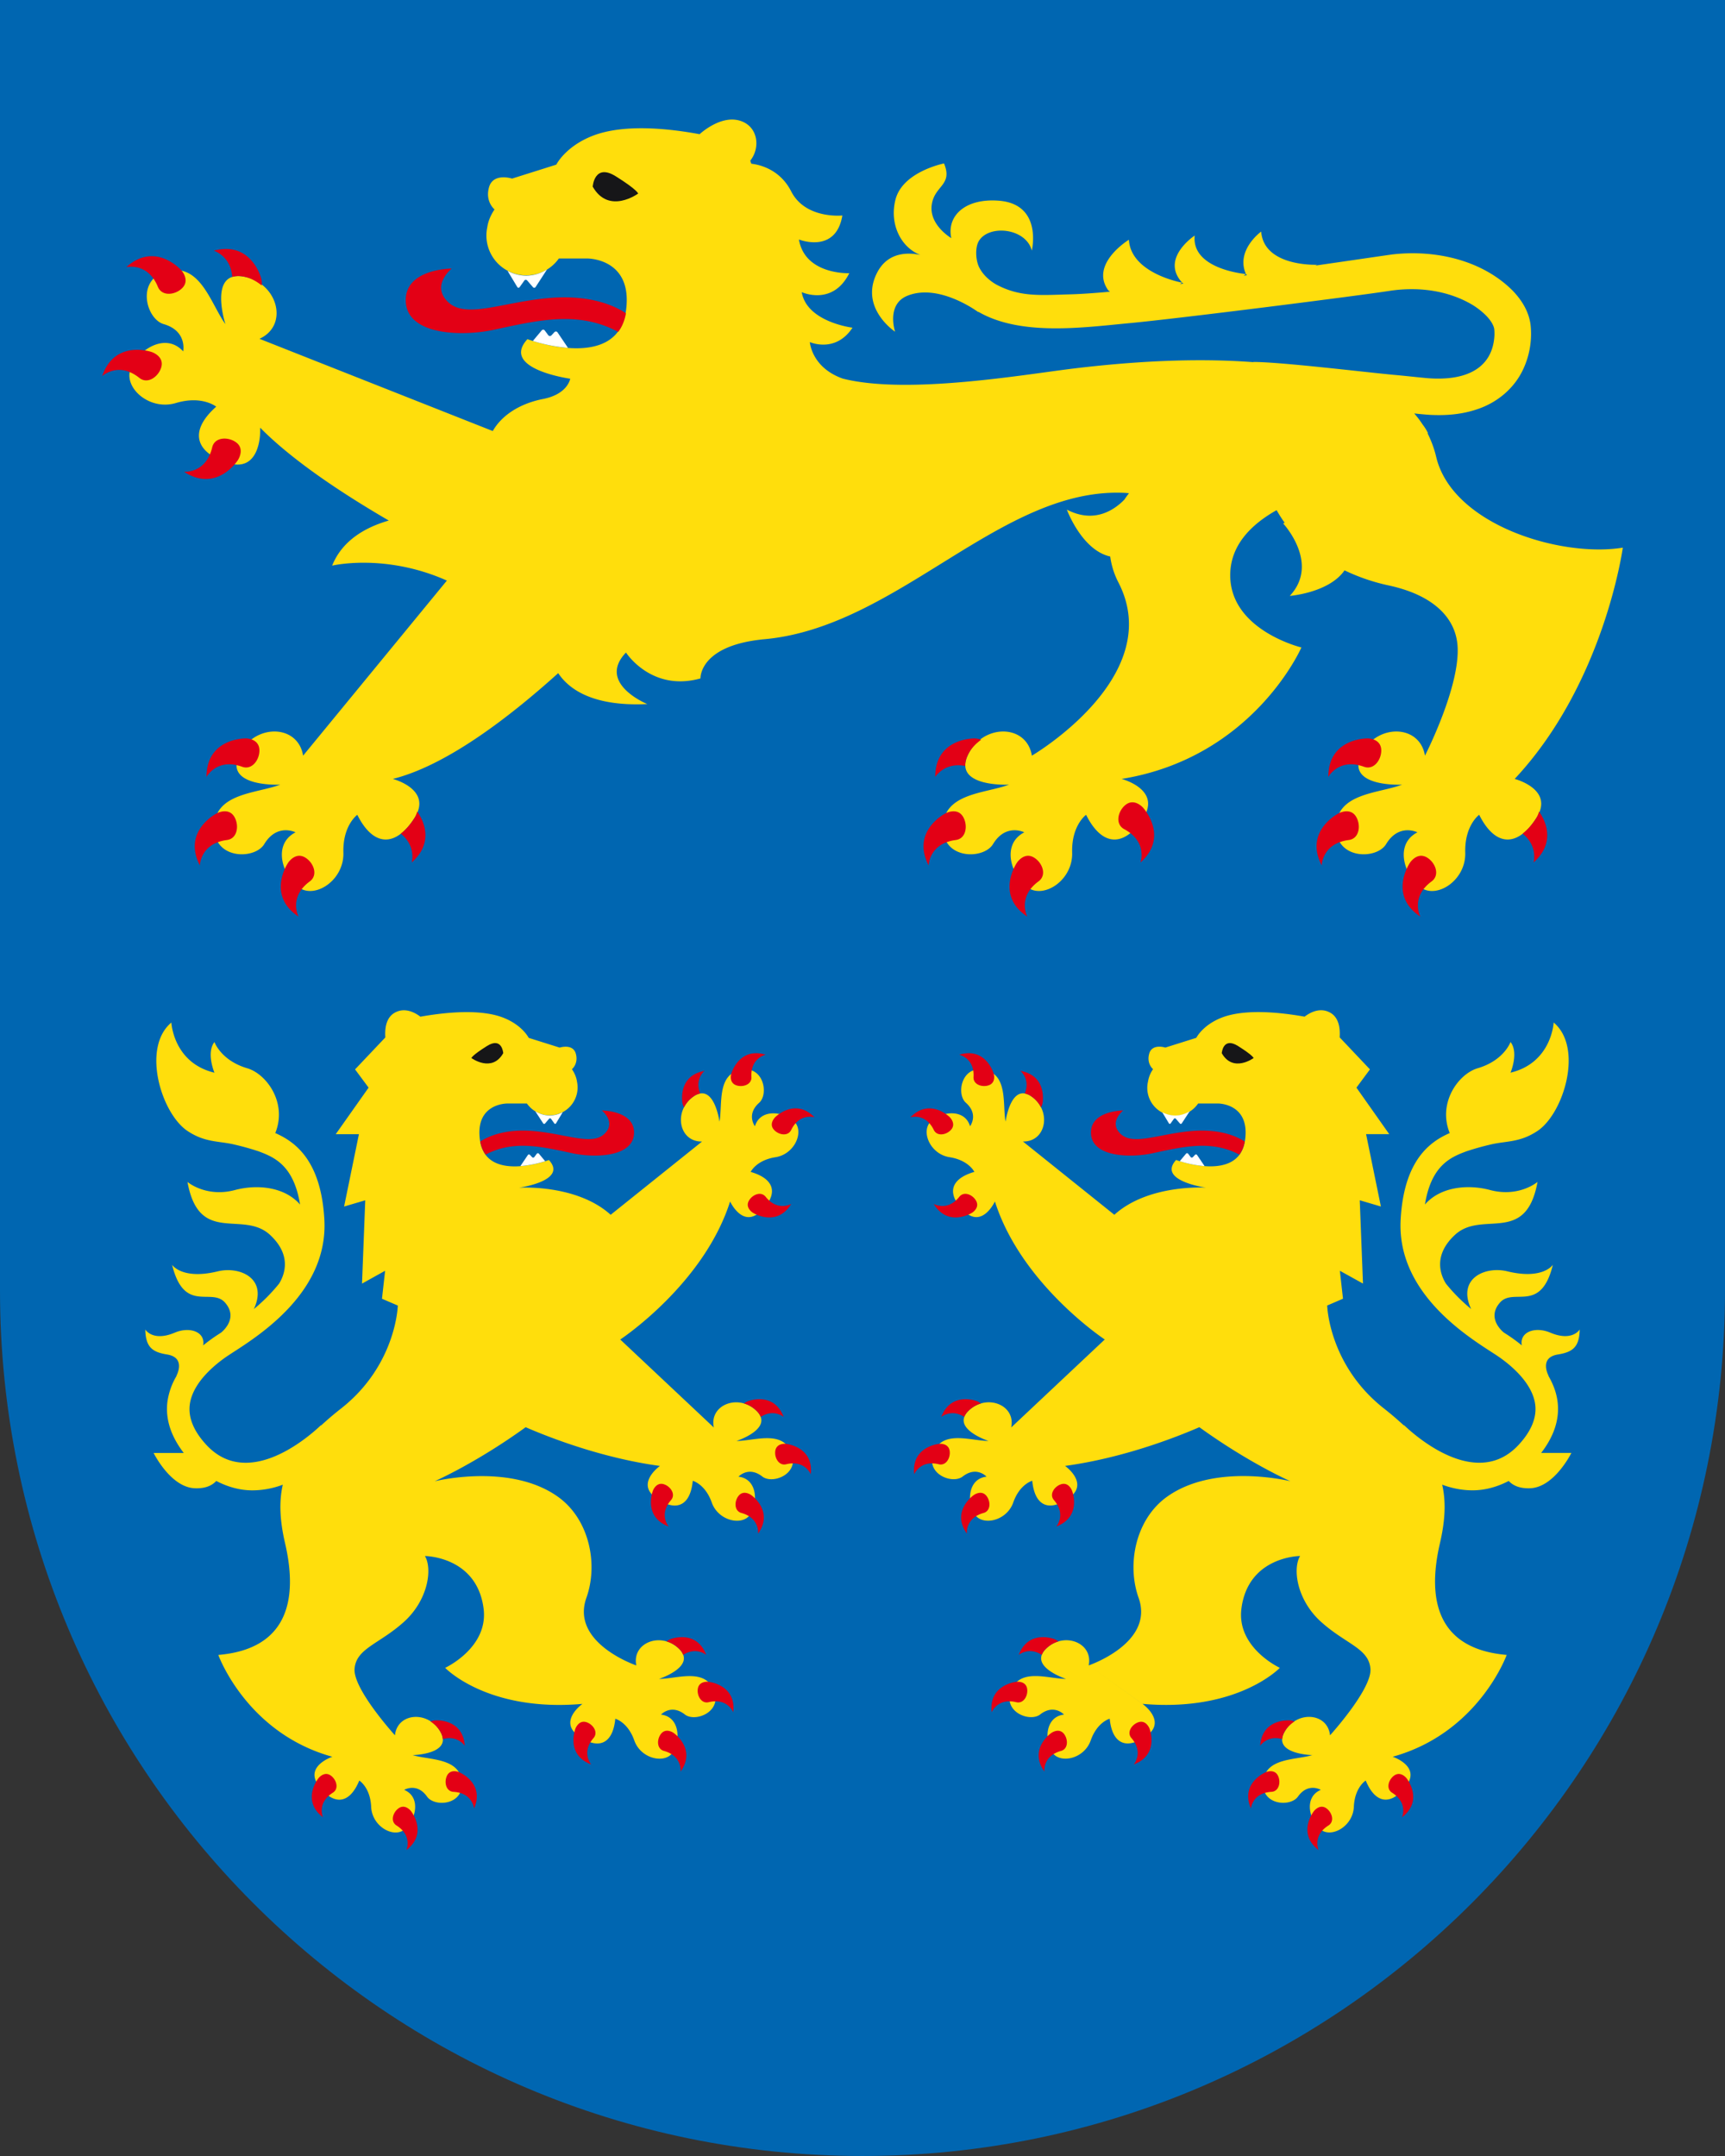 <svg xmlns="http://www.w3.org/2000/svg" xml:space="preserve" style="enable-background:new 0 0 56.693 70.866" viewBox="0 0 56.693 70.866"><rect x="0" y="0" width="56.693" height="70.866" fill="#333333" stroke="none"/><path d="M56.693 0H0v42.421c0 15.71 12.691 28.445 28.346 28.445s28.347-12.735 28.347-28.445V0z" style="fill:#0066b1"/><path d="M4.283 12.15c.203-.608 1.136-1.262 1.737-.601 0 0 .141-.67-.641-.896-.587-.17-.933-1.498.14-1.746s1.411 1.085 1.889 1.747c0 0-.565-1.75.576-1.566 1.14.185 1.528 1.603.543 2.048l7.668 3.032c.31-.546.932-.913 1.65-1.053.82-.159.895-.667.895-.667s-2.308-.318-1.406-1.3c0 0 2.947 1.102 3.237-.921.25-1.748-1.274-1.731-1.274-1.731h-.93a1.31 1.31 0 0 1-2.352-1.028c.026-.177.096-.372.238-.584 0 0-.318-.258-.179-.736.14-.477.756-.278.756-.278l1.453-.458s.291-.59 1.18-.942c1.004-.398 2.452-.258 3.53-.059 0 0 .675-.634 1.314-.447.614.18.691.893.35 1.318l.035.099c.258.03.936.174 1.311.91.469.92 1.681.792 1.681.792-.212 1.275-1.427.789-1.427.789.198 1.169 1.655 1.108 1.655 1.108-.547 1.093-1.563.622-1.563.622.166.986 1.669 1.169 1.669 1.169-.562.85-1.402.473-1.402.473s.053.837 1.084 1.201c2.135.539 6.007-.143 7.599-.334 2.437-.293 4.358-.323 5.892-.207.002 0-.003-.007 0-.007.918 0 3.74.345 4.65.427.319.028.714.073 1.03.102l.094.008.091.005c.116.006.247.008.363.002.915-.034 1.645-.428 1.697-1.421.001-.075.001-.15-.01-.224-.03-.14-.14-.294-.255-.413a2.383 2.383 0 0 0-.523-.4c-.793-.447-1.736-.558-2.636-.426-1.01.16-6.96.914-8.575 1.065-1.521.143-3.569.432-4.96-.372l-.007.008s-1.292-.966-2.337-.533c-.693.288-.396 1.178-.396 1.178s-1.18-.78-.594-1.933c.36-.71 1.053-.67 1.424-.59-.637-.247-1.025-1.013-.815-1.825.238-.916 1.594-1.183 1.594-1.183.3.729-.326.721-.406 1.376-.08.656.645 1.079.645 1.079-.157-.712.436-1.318 1.564-1.23 1.448.114 1.082 1.638 1.082 1.638-.192-.736-1.4-.866-1.738-.318-.128.208-.113.628.009.872.199.396.608.588.608.588.771.393 1.421.323 2.415.297.339-.01.778-.041 1.273-.086-.017-.02-.042-.027-.058-.05-.612-.867.681-1.658.681-1.658.068 1.115 1.753 1.411 1.753 1.411l-.076.044.117-.014c-.013-.013-.029-.016-.041-.03-.734-.797.41-1.548.41-1.548-.114 1.115 1.683 1.264 1.683 1.264l-.074.054.11-.015c-.009-.016-.028-.021-.036-.04-.343-.785.502-1.394.502-1.394.091 1.166 1.835 1.09 1.835 1.09l-.052.027c1.022-.147 1.915-.279 2.51-.364 1.393-.166 2.95.165 3.972 1.188.293.304.537.685.59 1.136a2.743 2.743 0 0 1-.252 1.465c-.293.62-.85 1.079-1.496 1.295-.513.176-1.034.214-1.56.187-.167-.01-.342-.028-.517-.046.097.11.188.227.268.352.138.18.184.296.184.296l-.012.006c.115.234.213.483.28.766.524 2.241 4.1 3.324 6.135 2.991 0 0-.604 4.451-3.554 7.602 0 0 1.314.336.717 1.278-.596.941-1.335.995-1.883-.1 0 0-.483.348-.458 1.245.026.897-.907 1.512-1.44 1.16-.534-.353-.923-1.42-.132-1.828 0 0-.609-.308-1.028.386-.314.522-1.682.512-1.644-.585s1.407-1.078 2.168-1.368c0 0-1.83.093-1.358-.957.471-1.05 1.936-1.058 2.11.004 0 0 1.18-2.304 1.069-3.636-.077-.92-.822-1.655-2.283-1.964a6.446 6.446 0 0 1-1.429-.491c-.511.74-1.8.84-1.8.84 1.004-1.071-.217-2.381-.217-2.381l.049-.024c-.099-.133-.182-.273-.266-.413-.85.48-1.517 1.16-1.523 2.126-.011 1.82 2.339 2.387 2.339 2.387s-1.577 3.622-5.91 4.321c0 0 1.313.336.717 1.277-.597.942-1.336.996-1.883-.098 0 0-.484.347-.458 1.244.025.897-.907 1.512-1.441 1.16-.533-.353-.923-1.42-.132-1.828 0 0-.608-.308-1.027.386-.315.522-1.683.512-1.645-.585s1.408-1.078 2.169-1.368c0 0-1.83.093-1.359-.957.472-1.05 1.937-1.058 2.111.004 0 0 4.443-2.6 2.843-5.696a2.604 2.604 0 0 1-.268-.85c-.936-.206-1.425-1.541-1.425-1.541.906.471 1.565.004 1.888-.326.048-.073.1-.143.154-.213l-.113-.01c-4.11-.223-7.503 4.469-11.955 4.816-.006 0-.009.003-.015.003-2.053.225-2 1.278-2 1.278-1.614.453-2.449-.851-2.449-.851-.97 1.014.7 1.694.7 1.694-1.811.089-2.59-.507-2.927-1.016-1.708 1.54-3.723 3.049-5.437 3.477 0 0 1.314.336.717 1.277-.596.942-1.335.996-1.883-.098 0 0-.483.347-.457 1.244.025.897-.908 1.512-1.441 1.16-.534-.353-.923-1.42-.132-1.828 0 0-.608-.308-1.027.386-.315.522-1.683.512-1.645-.585s1.408-1.078 2.169-1.368c0 0-1.83.093-1.36-.957.472-1.05 1.938-1.058 2.112.004l4.725-5.755c-2.038-.907-3.771-.491-3.771-.491.338-.843 1.116-1.267 1.862-1.482-1.581-.92-3.18-1.99-4.228-3.052v.133s.016 1.36-1.051 1.027-1.312-1.036-.393-1.851c0 0-.462-.378-1.325-.12-.864.257-1.701-.488-1.498-1.097zM51.918 43.7c-.013.567-.218.74-.712.82-.647.103-.308.706-.308.706l-.013-.01c.153.263.269.551.307.87.067.571-.124 1.13-.54 1.67h.992s-.554 1.13-1.354 1.162c-.371.014-.582-.107-.705-.24-.404.21-.808.308-1.187.308-.364 0-.704-.075-1-.186.129.562.099 1.18-.074 1.926-.446 1.922-.037 3.48 2.194 3.67 0 0-.921 2.565-3.748 3.347l.006.002s.92.306.446.947c-.474.64-1.003.64-1.337-.167 0 0-.362.223-.39.863-.028.64-.724 1.03-1.086.752-.362-.278-.585-1.058 0-1.309 0 0-.418-.25-.752.223-.251.355-1.226.279-1.142-.501s1.058-.697 1.615-.864c0 0-1.309-.028-.919-.752.388-.72 1.422-.654 1.501.102.05-.056 1.383-1.535 1.328-2.19-.055-.67-.807-.808-1.615-1.533-.808-.723-.947-1.753-.697-2.171-.067 0-1.71.04-1.928 1.726-.167 1.29 1.262 1.95 1.262 1.95s-1.385 1.459-4.512 1.184l-1.77-1.264 1.77 1.265s.79.56.152 1.035-1.146.322-1.231-.548c0 0-.411.108-.624.713-.212.605-.992.776-1.258.405s-.252-1.183.38-1.253c0 0-.327-.361-.784-.005-.343.267-1.254-.089-.947-.811.306-.722 1.214-.36 1.796-.358 0 0-1.245-.406-.661-.986.583-.58 1.562-.21 1.407.543 0 0 2.171-.735 1.64-2.223-.393-1.104-.1-2.582.936-3.322 1.499-1.07 3.795-.57 4.052-.51-.095-.041-1.397-.625-2.991-1.775-.773.335-2.503 1.012-4.413 1.273 0 0 .79.56.151 1.036s-1.145.322-1.23-.548c0 0-.412.108-.624.713s-.992.776-1.258.405c-.266-.372-.253-1.183.38-1.253 0 0-.327-.361-.784-.005-.344.267-1.254-.089-.948-.811s1.215-.36 1.797-.358c0 0-1.245-.406-.662-.986.583-.58 1.563-.21 1.407.543l3.075-2.892s-2.744-1.81-3.61-4.537c0 0-.406.88-.99.338s-.526-1.067.314-1.31c0 0-.181-.384-.815-.483-.633-.099-.944-.834-.627-1.163s1.117-.464 1.301.145c0 0 .296-.387-.138-.772-.325-.289-.14-1.249.625-1.08s.575 1.13.68 1.702c0 0 .172-1.298.848-.83.677.468.492 1.498-.277 1.482l3.004 2.409c1.126-1.019 3.014-.892 3.014-.892s-1.616-.222-.984-.91c0 0 2.062.772 2.265-.645.175-1.223-.891-1.211-.891-1.211h-.65a.914.914 0 0 1-1.647-.72.974.974 0 0 1 .166-.408s-.223-.181-.125-.515c.097-.335.529-.195.529-.195l1.017-.32s.204-.414.825-.66c.761-.302 1.928-.179 2.734-.036.226-.173.487-.26.726-.182.363.118.452.473.427.863l.995 1.052-.444.6 1.078 1.529h-.761l.487 2.378-.695-.205.106 2.738-.76-.421.103.919-.522.225.004.014s.056 1.95 1.866 3.37c.245.193.462.38.659.563l-.007-.022c.591.564 2.466 2.064 3.772.654.413-.446.597-.888.547-1.313-.093-.783-.939-1.413-1.298-1.648l-.122-.079c-.938-.605-3.134-2.023-3.004-4.367.109-1.968.978-2.564 1.613-2.842-.403-.995.287-1.945.92-2.131.867-.255 1.078-.862 1.078-.862.278.355 0 1.008 0 1.008 1.355-.324 1.418-1.649 1.418-1.649.987.83.328 2.99-.531 3.564-.58.386-1.018.324-1.53.444a8.943 8.943 0 0 0-.815.229c-.493.187-1.145.443-1.355 1.745.533-.608 1.454-.659 2.136-.477.955.255 1.564-.265 1.564-.265-.38 2.095-1.82.912-2.713 1.74-.725.672-.478 1.312-.296 1.604.254.316.538.595.828.834-.47-1.006.46-1.416 1.186-1.24 1.177.287 1.5-.214 1.5-.214-.397 1.615-1.292.734-1.738 1.241-.47.534.131.989.131.989l.125.08c.136.09.296.203.461.339-.08-.44.433-.631.933-.42.727.308.97-.102.97-.102zm-15.61.328.006-.005-.004-.006-.002.011zM24.671 38.52c.84.243.898.769.314 1.31s-.99-.338-.99-.338c-.866 2.727-3.61 4.537-3.61 4.537l3.075 2.892c-.156-.753.823-1.123 1.407-.543.583.58-.662.986-.662.986.582-.001 1.49-.364 1.797.358.306.722-.604 1.078-.948.811-.457-.356-.784.005-.784.005.633.07.646.881.38 1.253-.266.371-1.045.2-1.258-.405s-.624-.713-.624-.713c-.085.87-.591 1.024-1.23.548-.64-.476.151-1.036.151-1.036-1.91-.26-3.64-.938-4.413-1.273-1.594 1.15-2.896 1.734-2.991 1.776.257-.06 2.553-.56 4.052.51 1.035.739 1.33 2.217.935 3.321-.53 1.488 1.641 2.223 1.641 2.223-.155-.753.824-1.123 1.407-.543.584.58-.661.986-.661.986.581-.001 1.49-.364 1.796.358.307.722-.604 1.078-.947.811-.457-.356-.784.005-.784.005.632.07.645.881.38 1.253s-1.046.2-1.258-.405c-.213-.605-.624-.713-.624-.713-.085.87-.592 1.024-1.23.548s.15-1.036.15-1.036l1.771-1.264-1.77 1.264c-3.127.275-4.513-1.185-4.513-1.185s1.43-.66 1.263-1.95c-.218-1.685-1.862-1.725-1.928-1.725.25.418.11 1.448-.697 2.171-.808.725-1.56.864-1.615 1.532-.055.656 1.277 2.134 1.327 2.19.08-.755 1.114-.821 1.502-.1.39.723-.92.751-.92.751.558.167 1.533.084 1.616.864s-.89.856-1.142.501c-.334-.474-.752-.223-.752-.223.585.25.362 1.03 0 1.31-.362.278-1.058-.112-1.086-.753-.028-.64-.39-.863-.39-.863-.334.808-.863.808-1.337.167-.473-.64.446-.947.446-.947l.006-.002c-2.827-.782-3.748-3.347-3.748-3.347 2.231-.19 2.64-1.748 2.194-3.67-.173-.746-.203-1.364-.075-1.926a2.851 2.851 0 0 1-1 .186c-.378 0-.782-.098-1.186-.309-.123.134-.334.255-.705.24-.8-.031-1.354-1.16-1.354-1.16h.99c-.414-.54-.605-1.1-.538-1.671a2.26 2.26 0 0 1 .307-.87l-.013.01s.339-.603-.308-.707c-.494-.079-.699-.252-.712-.819 0 0 .243.41.97.102.5-.211 1.012-.02.932.42.166-.136.326-.25.462-.339l.124-.08s.602-.455.132-.989c-.446-.507-1.341.374-1.739-1.241 0 0 .324.501 1.5.215.727-.177 1.656.233 1.187 1.239a5.77 5.77 0 0 0 .828-.834c.181-.292.429-.932-.296-1.604-.894-.828-2.334.355-2.713-1.74 0 0 .609.52 1.563.265.682-.182 1.604-.131 2.137.477-.21-1.302-.862-1.558-1.355-1.746a8.941 8.941 0 0 0-.815-.228c-.512-.12-.95-.058-1.53-.444-.86-.573-1.518-2.735-.53-3.564 0 0 .062 1.325 1.416 1.649 0 0-.277-.653 0-1.008 0 0 .212.607 1.078.862.634.186 1.324 1.136.921 2.13.635.28 1.504.875 1.613 2.843.13 2.344-2.067 3.762-3.005 4.367l-.121.079c-.36.235-1.205.865-1.298 1.648-.05.425.134.867.547 1.313 1.306 1.41 3.18-.09 3.772-.654l-.007.021c.197-.183.414-.369.659-.561 1.81-1.42 1.866-3.37 1.866-3.37l.004-.015-.523-.225.103-.92-.759.422.106-2.738-.695.205.487-2.378h-.762l1.08-1.53-.445-.6.995-1.05c-.025-.39.063-.746.426-.864.24-.078.501.01.727.182.806-.143 1.973-.266 2.733.036.622.246.826.66.826.66l1.017.32s.432-.14.53.195c.097.334-.126.515-.126.515.1.148.148.284.166.408a.917.917 0 0 1-1.646.72h-.65s-1.067-.012-.892 1.211c.202 1.417 2.265.646 2.265.646.632.687-.984.91-.984.91s1.888-.128 3.014.89l3.004-2.408c-.77.016-.954-1.014-.278-1.482.677-.468.85.83.85.83.104-.572-.087-1.532.679-1.701.766-.17.95.79.625 1.08-.434.384-.139.771-.139.771.185-.609.985-.474 1.302-.145s.006 1.064-.628 1.163c-.633.099-.814.483-.814.483zm-4.286 5.51-.003-.012-.003.006.006.005z" style="fill:#ffde0c"/><path d="M19.48 6.134s.05-.785.763-.336c.714.448.73.564.73.564s-.962.707-1.494-.228zM41.2 34.777s-.012-.081-.511-.395-.535.236-.535.236c.372.654 1.046.16 1.046.16zm-24.661-.16s-.035-.549-.535-.235c-.5.314-.511.395-.511.395s.674.495 1.046-.16z" style="fill:#161618"/><path d="m18.664 11.43.001.004a5.428 5.428 0 0 1-1.153-.227l.289-.344c.03-.036.077-.035.105.003l.11.148c.028.038.077.04.11.006l.094-.101c.032-.034.08-.03.105.008l.34.504zm-1.06-1.998.374-.575c-.2.125-.432.203-.685.203-.223 0-.43-.06-.613-.159l.319.53c.021.035.058.036.082.002l.151-.211c.024-.034.066-.035.094-.003l.187.217c.028.032.068.03.09-.004zM38.84 36.923l.26-.397c-.14.086-.301.14-.477.14a.908.908 0 0 1-.427-.11l.22.366c.016.025.041.026.058.002l.106-.148c.017-.023.046-.024.065-.002l.132.152c.019.023.047.021.063-.003zm.505 1.045c-.018-.027-.052-.03-.074-.005l-.066.07a.048.048 0 0 1-.076-.004l-.077-.103c-.02-.027-.053-.028-.074-.003l-.205.245c.163.051.473.134.81.16v-.008l-.238-.352zm-21.43-1.042.13-.152c.02-.022.049-.021.066.002l.106.148c.017.024.042.023.057-.002l.221-.366a.908.908 0 0 1-.427.11.903.903 0 0 1-.476-.14l.259.397c.016.024.044.026.063.003zm-.806 1.394c-.002.003 0 .005-.002.008.338-.026.648-.109.81-.16l-.204-.245c-.021-.025-.054-.024-.074.003l-.077.103a.048.048 0 0 1-.076.005l-.066-.071c-.023-.024-.056-.022-.074.005l-.237.352z" style="fill:#fff"/><path d="M4.15 8.783c.956-.87 1.81.102 1.81.102s.293.317.03.583c-.224.228-.666.288-.801-.04-.336-.82-1.04-.645-1.04-.645zm.842 2.79s-1.22-.435-1.633.79c0 0 .53-.495 1.222.059.277.221.633-.046.72-.354.1-.361-.31-.495-.31-.495zm1.982 3.132c-.202.864-.925.802-.925.802 1.083.707 1.772-.388 1.772-.388s.24-.36-.063-.58c-.26-.19-.704-.179-.784.166zm.05-6.466s.563.167.607.864a.758.758 0 0 1 .353-.015c.249.04.445.158.617.294.016-.118-.014-.222-.014-.222s-.314-1.256-1.563-.92zm1.05 16.032s-1.288-.021-1.287 1.267c0 0 .34-.636 1.172-.335.331.121.582-.245.566-.563-.02-.374-.45-.37-.45-.37zm-.94 2.458s-1.156.572-.565 1.717c0 0 .012-.723.889-.835.35-.044.406-.485.245-.76-.188-.323-.569-.122-.569-.122zm2.893 1.456c-.321-.191-.555.17-.555.17s-.734 1.06.34 1.774c0 0-.34-.638.372-1.16.283-.21.118-.623-.157-.784zm3.687-1.508c-.024.066-.041.13-.088.203-.144.23-.298.4-.454.52.515.413.359.95.359.95.75-.67.382-1.388.183-1.673zm17.371.052s-1.156.572-.565 1.717c0 0 .013-.723.89-.835.349-.044.404-.485.244-.76-.188-.323-.569-.122-.569-.122zm2.893 1.456c-.32-.191-.555.17-.555.17s-.733 1.06.34 1.774c0 0-.341-.638.37-1.16.285-.21.12-.623-.155-.784zm3.587-1.64s-.283-.323-.575-.088c-.249.2-.352.63-.042.797.78.417.534 1.096.534 1.096.96-.86.083-1.805.083-1.805zm-6.828-1.007s.305-.498.987-.36a.753.753 0 0 1 .078-.344c.103-.23.267-.389.442-.518-.111-.046-.218-.045-.218-.045s-1.29-.021-1.29 1.267zm14.207-1.267s-1.289-.021-1.288 1.267c0 0 .341-.636 1.172-.335.331.121.583-.245.567-.563-.021-.374-.451-.37-.451-.37zm-.94 2.458s-1.157.572-.566 1.717c0 0 .013-.723.89-.835.349-.044.405-.485.244-.76-.188-.323-.569-.122-.569-.122zm2.893 1.456c-.322-.191-.556.17-.556.17s-.733 1.06.34 1.774c0 0-.34-.638.372-1.16.283-.21.118-.623-.156-.784zm3.687-1.508c-.025.066-.042.13-.089.203-.144.23-.298.4-.454.52.516.413.36.95.36.95.749-.67.38-1.388.183-1.673zM16.23 10.84c1.475-.32 2.783-.631 4.088.07.12-.16.209-.36.254-.614-.36-.238-1.148-.611-2.482-.504-1.534.122-2.759.699-3.353.146-.594-.552.11-1.111.11-1.111s-1.574.003-1.51 1.1c.063 1.095 1.853 1.138 2.893.913zm15.462 35.734a.54.54 0 0 1 .133-.197.967.967 0 0 1 .413-.245c-.058-.05-.12-.073-.12-.073s-.854-.344-1.183.516c0 0 .333-.279.757-.001zm-.482 1.11c.037.225-.113.505-.357.445-.614-.15-.807.33-.807.33-.101-.915.816-1.001.816-1.001s.305-.037.348.227zm1.21 1.485c.142.178.146.496-.097.562-.608.168-.545.68-.545.68-.533-.75.228-1.271.228-1.271s.248-.18.414.029zm2.812-.176s.343.855-.517 1.183c0 0 .337-.39-.076-.868-.165-.19.015-.452.232-.521.254-.082.36.206.36.206zm-2.575-13.705s-.251-.887-1.132-.62c0 0 .506.103.47.733-.014.251.289.348.503.27.251-.09.16-.383.16-.383zm-1.398 1.844c-.15.171-.46.234-.57.007-.276-.568-.769-.412-.769-.412.641-.66 1.292-.008 1.292-.008s.222.211.047.413zm.686 2.732s-.779.493-1.258-.292c0 0 .446.26.84-.233.157-.197.446-.068.554.133.127.235-.136.392-.136.392zm1.594-4.665c.905.166.723 1.07.723 1.07s-.013.064-.05.13a.966.966 0 0 0-.316-.361.543.543 0 0 0-.218-.095c.195-.468-.14-.744-.14-.744zm-.13 20.08s-.918.086-.817 1c0 0 .194-.478.807-.329.245.06.395-.22.358-.444-.043-.264-.348-.227-.348-.227zm1.558 1.711c.14.178.146.496-.097.562-.61.168-.545.68-.545.68-.533-.75.227-1.27.227-1.27s.249-.181.415.028zm2.811-.176s.343.855-.517 1.183c0 0 .338-.39-.076-.868-.165-.19.016-.451.232-.521.254-.082.361.206.361.206zm-4.297-2.418c.33-.86 1.184-.516 1.184-.516s.061.024.12.073a.967.967 0 0 0-.413.245.542.542 0 0 0-.133.197c-.425-.278-.758 0-.758 0zm8.121 3.855s-.853.348-.49 1.194c0 0 .045-.514.676-.549.251-.014.314-.325.213-.529-.118-.24-.399-.116-.399-.116zm1.987 1.185c.188.13.284.432.07.567-.533.336-.323.808-.323.808-.728-.563-.152-1.282-.152-1.282s.186-.245.405-.093zm2.64-.984s.577.719-.151 1.282c0 0 .21-.471-.325-.808-.213-.135-.116-.437.07-.567.22-.152.406.093.406.093zm-4.814-1.067c.066-.919.984-.837.984-.837s.07.005.141.038a.957.957 0 0 0-.33.351.545.545 0 0 0-.07.227c-.487-.142-.725.22-.725.22zM37.88 37.907c1.03-.223 1.942-.438 2.852.045a.99.99 0 0 0 .177-.43c-.257-.168-.804-.421-1.727-.347-1.073.086-1.93.488-2.346.102-.416-.386.077-.777.077-.777s-1.101.003-1.057.769c.045.766 1.297.796 2.024.638zm-12.123 8.668c-.329-.86-1.184-.516-1.184-.516s-.061.024-.12.073c.147.043.29.121.414.245a.54.54 0 0 1 .133.197c.424-.278.757 0 .757 0zm.073.883s.917.086.816 1c0 0-.193-.478-.807-.329-.244.06-.394-.22-.358-.444.044-.264.349-.227.349-.227zm-1.144 1.682s.76.52.228 1.271c0 0 .063-.512-.545-.68-.243-.066-.239-.384-.097-.562.166-.21.414-.029.414-.029zm-2.865-.353c.217.07.397.33.232.521-.413.477-.076.868-.076.868-.86-.328-.517-1.183-.517-1.183s.107-.288.361-.206zm2.373-13.115c.214.077.517-.02.502-.271-.035-.63.471-.733.471-.733-.88-.267-1.132.62-1.132.62s-.092.293.16.384zm1.286 1.047s.65-.653 1.291.008c0 0-.492-.156-.767.412-.11.227-.421.164-.57-.007-.177-.202.046-.413.046-.413zm-.87 2.753c.109-.2.398-.33.555-.133.394.493.84.233.84.233-.48.785-1.258.292-1.258.292s-.264-.157-.137-.392zm-1.596-3.53a.543.543 0 0 0-.218.096.966.966 0 0 0-.315.361c-.038-.066-.05-.13-.05-.13s-.183-.904.722-1.07c0 0-.334.276-.139.744zm-.079 19.564c-.037.224.113.504.358.444.613-.15.807.33.807.33.1-.915-.817-1-.817-1s-.305-.038-.348.226zm-.795 1.455s.76.52.227 1.271c0 0 .064-.512-.545-.68-.243-.066-.238-.384-.097-.562.166-.21.415-.029.415-.029zm-2.865-.353c.216.07.396.33.231.521-.413.477-.075.868-.075.868-.86-.328-.517-1.183-.517-1.183s.106-.288.36-.206zm3.178-2.213a.542.542 0 0 0-.133-.197.967.967 0 0 0-.413-.245c.058-.049.12-.073.12-.073s.855-.344 1.184.516c0 0-.333-.279-.758-.001zm-7.762 3.972c-.1.204-.038.515.213.53.63.034.677.548.677.548.362-.846-.491-1.194-.491-1.194s-.281-.124-.4.116zm-1.184 1.162s.577.719-.15 1.282c0 0 .209-.472-.325-.808-.213-.135-.117-.437.07-.567.22-.152.405.093.405.093zm-2.639-1.17c.187.13.284.432.07.567-.533.337-.324.808-.324.808-.728-.563-.15-1.282-.15-1.282s.185-.245.404-.093zm3.684-1.195a.545.545 0 0 0-.07-.227.957.957 0 0 0-.33-.351c.072-.033.141-.038.141-.038s.918-.082.983.837c0 0-.237-.363-.724-.221zm6.285-19.895c.044-.766-1.057-.769-1.057-.769s.493.391.077.777-1.273-.016-2.346-.102c-.923-.074-1.47.18-1.727.346a.99.99 0 0 0 .177.431c.91-.483 1.823-.268 2.851-.045.728.158 1.98.128 2.025-.638z" style="fill:#e30015"/></svg>